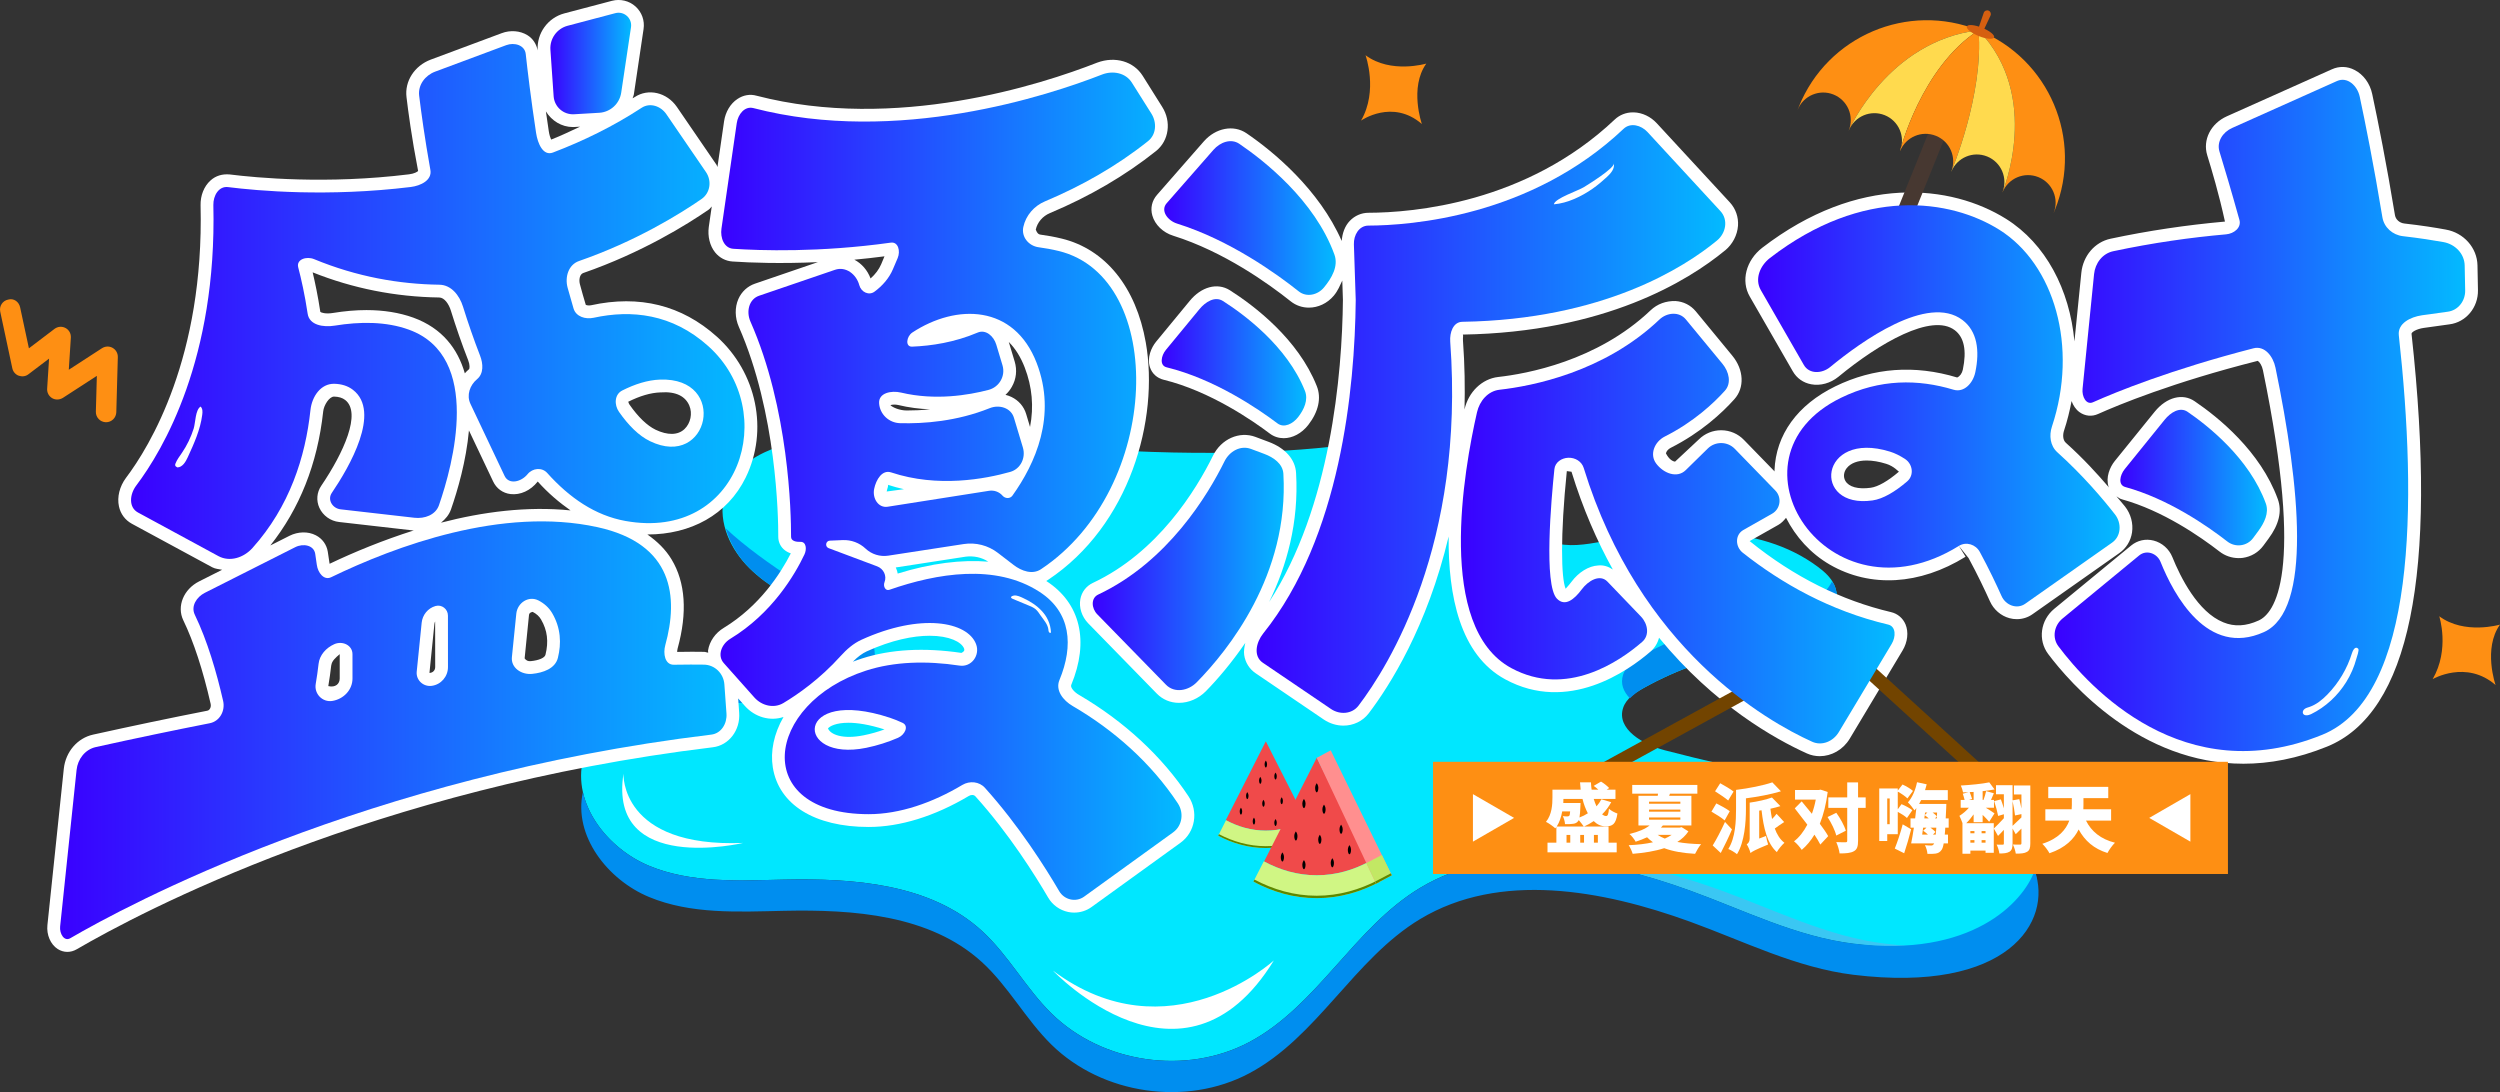 <?xml version="1.0" encoding="iso-8859-1"?>
<!-- Generator: Adobe Illustrator 27.0.0, SVG Export Plug-In . SVG Version: 6.00 Build 0)  -->
<svg version="1.1" id="&#x56FE;&#x5C42;_1" xmlns="http://www.w3.org/2000/svg" xmlns:xlink="http://www.w3.org/1999/xlink" x="0px"
	 y="0px" viewBox="0 0 1065.371 465.399" style="enable-background:new 0 0 1065.371 465.399;" xml:space="preserve">
<rect x="0" y="0" width="1065.371" height="465.399" fill="#333333" stroke="none"/>
<g>
	<g>
		<path style="fill:#00E7FF;" d="M353.62,186.272c-18.506,1.254-40.739,7.567-45.07,25.603
			c-2.622,10.917,2.893,22.428,10.893,30.307c8,7.879,18.24,12.977,27.919,18.666c5.423,3.188,11.271,7.45,11.886,13.71
			c0.968,9.85-11.102,15.415-20.937,16.521c-17.051,1.917-34.456-0.29-51.354,2.691c-16.897,2.981-34.342,13.099-38.464,29.755
			c-4.659,18.83,10.162,37.971,28.072,45.421c17.91,7.45,38.039,6.322,57.432,5.9c29.758-0.647,62.287,1.716,84.315,21.734
			c11.41,10.369,18.775,24.513,29.78,35.311c21.671,21.265,57.446,26.448,84.261,12.207c29.012-15.407,44.657-48.754,72.791-65.71
			c33.954-20.465,77.646-12.473,114.917,1.037c23.044,8.354,45.485,19.719,69.817,22.687
			c101.413,12.369,87.077-44.976,51.487-54.894c-11.243-3.133-22.469-6.128-34.021-7.793c-32.913-4.743-65.563-11.309-97.75-19.658
			c-9.279-2.407-20.919-9.038-17.899-18.136c1.3-3.915,5.073-6.395,8.675-8.406c14.791-8.259,31.06-13.862,47.8-16.462
			c8.355-1.298,17.115-1.948,24.426-6.195c7.312-4.247,12.59-13.561,9.094-21.26c-1.458-3.212-4.191-5.657-7.021-7.762
			c-25.514-18.976-60.722-16.188-92.046-10.725c-7.031,1.226-14.417,2.521-21.17,0.213c-6.754-2.308-12.378-9.625-10.158-16.408
			c2.111-6.449,9.897-9.401,12.875-15.498c3.69-7.555-1.845-17.002-9.455-20.576c-7.611-3.574-16.917-5.013-24.819-2.142
			c-29.069,10.56-83.297,24.897-214.956,10.526C394.612,184.718,374.041,184.888,353.62,186.272z"/>
		<g>
			<path style="fill:#3AC7F3;" d="M366.917,186.271c-6.574,0.443-16.73,0.842-27.217,1.933c4.653-1.003,9.398-1.626,13.92-1.933
				c11.88-0.803,23.796-0.989,35.699-0.745C381.847,185.653,374.367,185.765,366.917,186.271z"/>
			<path style="fill:#008EEF;" d="M359.247,274.558c-0.614-6.262-6.462-10.523-11.887-13.708
				c-9.678-5.693-19.917-10.791-27.918-18.67c-4.748-4.675-8.356-10.674-10.173-17.019c16.187,15.281,44.745,31.784,51.389,35.69
				c5.422,3.185,11.414,10.27,12.028,16.533c0.969,9.846-1.865,17.005-21.081,20.745c-16.839,3.277-54.121-0.287-71.019,2.693
				c-6.942,1.222-13.927,2.522-20.092,4.714c7.38-6.077,16.966-10.09,26.462-11.765c16.898-2.98,34.302-0.774,51.355-2.688
				C348.147,289.97,360.216,284.409,359.247,274.558z"/>
			<path style="fill:#3AC7F3;" d="M733.358,379.426c23.043,8.351,45.485,19.717,69.816,22.683
				c7.353,0.896,13.925,1.334,20.097,1.544c-9.386,0.453-20.414,0.044-33.394-1.544c-24.331-2.966-46.773-14.331-69.819-22.683
				c-19.106-6.93-39.892-12.33-60.199-13.26C684.238,364.69,710.052,370.977,733.358,379.426z"/>
			<path style="fill:#3AC7F3;" d="M320.246,375.131c-6.296,0.078-12.564-0.151-18.773-0.687
				C307.709,374.848,314.061,375.072,320.246,375.131z"/>
		</g>
		<g>
			<g>
				<g>
					<path style="fill:#008EEF;" d="M653.469,210.872c-2.242-3.073-3.355-6.774-2.174-10.377c1.914-5.848,8.347-8.926,11.775-13.981
						c2.267,3.964,3.095,8.527,1.101,12.612C661.843,203.889,656.666,206.782,653.469,210.872z"/>
				</g>
				<g>
					<path style="fill:#008EEF;" d="M772.596,270.57c-7.312,4.246-16.072,4.894-24.426,6.194
						c-16.739,2.6-33.009,8.201-47.801,16.459c-2.121,1.188-4.117,2.654-5.817,4.363c-2.698-2.844-4.139-6.223-2.859-10.085
						c1.3-3.915,5.074-6.394,8.675-8.405c14.792-8.259,31.061-13.864,47.801-16.464c8.354-1.295,17.114-1.948,24.426-6.194
						c3.394-1.967,6.24-5.089,8.086-8.575c0.312,0.502,0.762,0.906,1.008,1.446C785.186,257.008,779.908,266.323,772.596,270.57z"/>
				</g>
			</g>
		</g>
		<path style="fill:#008EEF;" d="M248.404,337.542c3.053,13.669,14.736,25.819,28.161,31.404
			c17.911,7.451,38.037,6.321,57.433,5.897c29.758-0.648,62.285,1.719,84.313,21.733c11.41,10.372,18.777,24.514,29.78,35.315
			c21.672,21.261,57.445,26.447,84.262,12.203c29.011-15.403,44.655-48.75,72.792-65.706c33.954-20.467,77.644-12.476,114.914,1.037
			c23.046,8.351,45.487,19.717,69.819,22.683c50.131,6.116,72.234-17.37,77.211-31.171c7.787,21.933-11.446,52.49-77.211,44.47
			c-24.331-2.966-46.773-14.331-69.819-22.688c-37.27-13.508-80.961-21.5-114.914-1.037c-28.137,16.961-43.781,50.304-72.792,65.711
			c-26.817,14.244-62.59,9.058-84.262-12.208c-11.003-10.796-18.371-24.942-29.78-35.31c-22.028-20.019-54.555-22.381-84.313-21.733
			c-19.396,0.419-39.522,1.549-57.433-5.902C258.883,374.887,244.294,356.139,248.404,337.542z"/>
		<path style="fill:#FFFFFF;" d="M265.689,329.71c0,0-1.502,31.581,50.984,29.504C316.674,359.214,259.041,372.927,265.689,329.71z"
			/>
		<path style="fill:#FFFFFF;" d="M756.382,253.086c0,0-11.22-19.531-56.098-14.128C700.283,238.958,741.838,221.505,756.382,253.086
			z"/>
		<path style="fill:#FFFFFF;" d="M542.857,409.287c0,0-44.879,41.139-94.121,4.363C448.737,413.65,504.212,472.242,542.857,409.287z
			"/>
	</g>
	<g>
		<g>
			<path style="fill:#FFFFFF;" d="M459.84,296.148c-2.232-1.302-3.747-3.242-3.349-4.226c7.787-18.763,3.933-34.895-10.578-44.304
				c-0.027-0.027-0.027-0.027-0.053-0.027c0.239-0.159,0.478-0.292,0.718-0.452c34.975-23.228,47.44-68.489,41.699-101.178
				c-4.146-23.6-17.195-39.732-35.799-44.277c-3.136-0.771-6.166-1.302-9.116-1.701c-0.718-0.106-1.355-0.452-1.967-2.126
				c0.664-3.083,2.923-5.741,6.033-7.043c16.956-7.123,32.158-16.026,45.207-26.444c5.528-4.412,6.644-12.544,2.605-18.87
				l-8.292-13.209c-3.88-6.139-11.72-8.425-19.348-5.608c-23.893,9.382-85.896,29.474-145.19,14.112
				c-2.791-0.797-5.687-0.266-8.133,1.382c-3.003,1.967-5.129,5.528-5.714,9.541l-2.817,19.454c-0.173-0.299-0.199-0.638-0.399-0.93
				l-16.903-24.69c-4.279-6.192-12.172-8.026-17.966-4.173c-0.286,0.186-0.618,0.339-0.904,0.518
				c0.146-0.545,0.445-1.017,0.532-1.581l4.146-27.906c0.558-3.588-0.718-7.202-3.428-9.647s-6.485-3.322-9.993-2.418l-20.358,5.369
				c-7.04,1.88-11.8,8.505-11.338,15.773c-0.555-2.684-1.99-5.023-4.395-6.498c-3.109-1.914-7.282-2.232-10.923-0.85L183.547,25.41
				c-6.91,2.605-11.162,9.196-10.312,15.999c0.664,5.608,2.179,17.195,4.943,31.44c-0.266,0.372-1.674,1.169-3.854,1.435
				c-35.055,4.332-65.167,1.462-76.462,0.053c-3.083-0.266-5.927,0.532-8.159,2.578c-2.764,2.472-4.332,6.432-4.226,10.578
				c1.541,64.794-21.713,102.799-31.786,116.141c-2.737,3.668-3.854,8.186-3.003,12.146c0.691,3.216,2.631,5.847,5.501,7.415
				l34.258,18.551c1.316,0.711,2.797,0.757,4.226,1.063l-9.807,4.943c-6.644,3.349-9.621,10.631-6.751,16.584
				c4.438,9.196,8.345,21.155,11.641,35.56c0.186,0.771,0.053,1.595-0.319,2.179c-0.425,0.664-0.957,0.771-1.116,0.797
				c-15.361,3.003-31.573,6.405-48.636,10.179c-6.671,1.462-11.694,7.282-12.491,14.511l-6.99,66.681
				c-0.425,4.119,1.329,8.212,4.385,10.179c1.249,0.797,2.684,1.223,4.093,1.223c1.382,0,2.737-0.372,4.013-1.116
				c27.108-15.787,126.745-68.622,271.058-86.083c6.857-0.797,11.8-7.282,11.242-14.724l-0.425-6.093l2.844,3.196
				c4.279,4.81,10.817,6.644,16.478,4.704c-4.146,7.202-5.634,14.724-4.571,21.421c2.498,15.946,17.78,25.461,40.875,25.461
				c13.395,0,28.145-4.571,42.656-13.209c0.904-0.558,2.126-0.638,2.844,0.186c14.378,15.946,25.567,33.859,30.989,43.134
				c1.834,3.136,4.943,5.369,8.505,6.113c0.85,0.186,1.728,0.266,2.578,0.266c2.658,0,5.262-0.824,7.415-2.392l37.925-27.401
				c6.219-4.518,7.707-13.209,3.349-19.8C495.187,322.3,479.082,307.39,459.84,296.148z M232.448,279.033
				c-0.319,1.302-2.764,2.365-6.246,2.711c-1.063,0.133-2.02-0.266-2.631-1.169l1.86-18.471c0.053-0.691,0.478-1.143,1.568-1.355
				c1.648,0.85,2.791,1.887,3.614,3.296v0.027C233.246,268.562,233.857,273.452,232.448,279.033z M185.46,284.269
				c0,1.329-0.93,2.445-2.445,2.498l2.1-20.836c0.027-0.399,0.159-0.771,0.319-1.09L185.46,284.269z M144.771,278.767v10.365
				c0,2.312-1.86,3.987-4.864,3.242c0.505-2.977,0.93-5.953,1.249-8.85h0.027C141.396,281.611,143.097,280.202,144.771,278.767z
				 M267.663,171.237c5.023-2.525,9.647-3.88,13.767-4.013h0.027c6.804-0.505,10.684,1.781,12.305,5.634
				c1.409,3.322,0.532,7.521-2.073,9.993c-2.791,2.658-7.229,2.711-12.332,0.266c-3.641-1.781-7.388-5.395-11.109-10.71
				c-0.399-0.585-0.425-1.169-0.558-1.169C267.663,171.237,267.663,171.237,267.663,171.237z M176.132,135.358
				c-5.927-2.126-12.624-3.216-19.959-3.216c-4.571,0-9.382,0.425-14.431,1.249c-2.923,0.478-4.943-0.159-5.236-0.478
				c-1.01-6.724-2.232-12.491-3.269-16.85c17.089,6.83,35.241,10.445,53.924,10.71c2.232,0.027,4.093,2.791,4.943,5.501
				c2.232,7.149,4.678,14.298,7.415,21.262c0.797,2.073,0.638,3.588,0.319,3.827c-0.638,0.532-1.223,1.116-1.754,1.728
				C195.081,148.673,188.517,139.876,176.132,135.358z M192.184,217.082c2.817-8.079,6.485-20.65,7.654-33.646l10.285,21.687
				c1.409,3.03,4.119,5.023,7.415,5.422c4.173,0.505,8.558-1.462,11.614-5.342c4.458,4.97,9.156,8.93,13.976,12.305
				c-18.534-1.86-37.417,0.611-55.194,5.236C189.809,221.228,191.384,219.394,192.184,217.082z M376.92,310.845
				c-2.897,1.063-5.847,1.887-8.85,2.498c-9.063,1.834-14.165-0.345-15.229-2.923c0.744-0.957,3.428-2.419,8.717-2.419
				C365.28,308.002,370.329,308.746,376.92,310.845z M432.413,154.095l-2.525-8.372c2.791,2.791,5.076,6.405,6.804,10.897
				c3.163,8.212,3.933,16.664,2.259,25.328l-1.648-5.501c-0.957-3.216-3.189-5.794-6.272-7.282
				c-0.824-0.399-1.674-0.691-2.551-0.904c1.09-0.983,2.02-2.153,2.737-3.455C433.077,161.536,433.502,157.736,432.413,154.095z
				 M378.329,206.584c2.286,0.744,4.598,1.382,6.883,1.887l-7.362,0.983C378.143,207.966,378.727,206.903,378.329,206.584z
				 M379.445,172.672c0.239-0.133,0.85-0.266,1.648-0.266c0.505,0,1.063,0.053,1.674,0.186c4.624,1.116,9.196,1.674,13.581,1.834
				c-3.588,0.372-6.963,0.505-9.966,0.505C383.299,174.905,380.482,173.656,379.445,172.672z M381.837,242.064
				c-0.027-0.08-0.08-0.159-0.106-0.239l29.766-4.598c3.402-0.425,6.857,0.266,9.647,2.126c-11.375-0.93-24.212,0.638-38.59,5.076
				C382.422,243.632,382.182,242.835,381.837,242.064z M375.512,112.608c-0.957,2.206-2.472,4.252-4.518,6.06
				c-1.302-3.482-3.774-6.352-6.91-8c4.146-0.399,8.451-0.85,12.837-1.435L375.512,112.608z M369.372,277.571
				c10.657-4.837,19.8-6.644,26.763-6.644c4.226,0,7.654,0.664,10.126,1.674c2.392,0.983,4.04,2.339,4.598,3.8
				c0.292,0.771-0.08,1.329-1.143,1.834c-15.893-2.339-30.085-1.568-42.284,2.339c-1.355,0.452-2.711,0.904-3.987,1.409
				C365.492,279.91,367.432,278.475,369.372,277.571z M304.764,107.585c1.86,2.286,4.492,3.668,7.415,3.854
				c7.76,0.532,20.597,0.983,36.357,0.266l-26.789,9.169c-3.189,1.09-5.714,3.428-7.096,6.564c-1.568,3.588-1.488,7.973,0.186,11.8
				c16.132,36.623,16.85,81.006,16.823,89.538c0,1.993,0.797,3.854,2.206,5.209c0.93,0.877,2.02,1.462,3.136,1.834
				c-4.332,8.505-13.209,22.404-28.597,31.759c-3.588,2.153-6.06,5.741-6.671,9.594c-0.053,0.339,0.086,0.644,0.063,0.977
				c-0.601-0.086-1.139-0.352-1.764-0.365c-3.03-0.08-6.83-0.053-11.455,0.027c0-0.399,0.053-0.93,0.186-1.462
				c4.226-15.361,3.349-28.145-2.605-38.005c-2.512-4.159-6.053-7.621-10.285-10.578c18.375,0.033,34.131-8.352,41.912-24.291
				c9.807-20.039,4.731-44.729-12.332-60.037c-14.91-13.368-32.929-17.886-53.632-13.342c-1.143,0.213-2.073-0.08-2.206-0.213
				c-0.877-2.87-1.674-5.767-2.472-8.691c-0.532-1.914-0.133-4.279,1.382-4.837c24.982-8.664,44.251-20.65,53.526-27.055
				c0.518-0.359,0.807-0.904,1.259-1.322l-1.259,8.684C301.495,100.702,302.505,104.795,304.764,107.585z M234.867,59.481
				c-0.346-0.744-0.771-1.967-1.01-3.614c-0.445-2.93-0.837-5.674-1.223-8.385c2.432,3.947,6.654,6.658,11.534,6.658
				c0.266,0,0.532,0,0.797-0.027l2.249-0.133C243.152,55.867,239.152,57.82,234.867,59.481z M137.728,175.356v-0.027
				c0.266-2.631,2.578-6.352,4.651-6.325c1.993,0.053,3.535,0.532,4.704,1.435c7.069,5.475-0.638,22.484-10.179,36.57
				c-1.914,2.791-2.206,6.325-0.797,9.408c1.515,3.296,4.731,5.634,8.425,6.033l31.44,3.588c0.14,0.02,0.262-0.027,0.402-0.007
				c-13.086,4.153-25.338,9.176-35.909,14.225c-0.027-0.08-0.053-0.186-0.053-0.292l-0.718-4.81
				c-0.478-3.056-2.339-5.634-5.103-7.043c-3.322-1.727-7.601-1.595-11.215,0.213l-8.172,4.126
				C127.556,216.876,135.287,197.84,137.728,175.356z"/>
			<path style="fill:#FFFFFF;" d="M541.086,184.738c1.781,1.355,3.854,1.993,5.98,1.993c3.694,0,7.574-1.967,10.445-5.634
				c4.359-5.608,5.661-11.481,3.641-16.557c-7.973-20.092-26.657-34.231-37.075-40.875c-5.342-3.322-12.146-1.488-17.116,4.598
				l-14.298,17.355c-2.046,2.498-3.96,6.857-2.605,10.923c0.904,2.684,3.03,4.598,5.82,5.289
				C515.758,166.692,534.122,179.476,541.086,184.738z"/>
			<path style="fill:#FFFFFF;" d="M1055.774,113.06c-0.159-7.495-5.874-13.9-13.528-15.229c-4.412-0.824-10.365-1.754-17.62-2.578
				c-2.073-0.239-3.694-1.701-4.013-3.535c-3.561-21.74-7.229-40.078-9.701-51.665c-0.957-4.518-3.774-8.345-7.521-10.232
				c-3.083-1.621-6.564-1.701-9.701-0.266l-44.729,20.012c-6.857,3.083-10.365,10.073-8.345,16.611
				c1.914,6.219,4.97,16.425,7.548,28.251c-16.398,1.462-32.796,3.907-48.769,7.309c-6.697,1.435-11.694,7.255-12.438,14.538
				l-2.937,29.215c-2.03-22.092-12.232-41.613-29.115-52.204c-23.414-14.644-62.987-19.189-103.969,12.332
				c-6.883,5.369-9.116,14.086-5.289,20.73l18.338,31.866c1.701,2.977,4.491,4.943,7.867,5.555c3.88,0.744,8.239-0.478,11.534-3.163
				c17.567-14.484,39.865-27.321,49.646-19.88c3.987,3.03,5.129,8.664,3.428,16.797c-0.346,1.595-1.249,2.844-2.419,3.349
				c-18.099-5.475-35.586-4.199-51.931,3.774c-16.159,7.893-25.354,20.624-25.912,35.852c-0.007,0.14,0.053,0.272,0.047,0.412
				l-13.043-13.408c-2.525-2.631-5.927-4.093-9.568-4.146c-0.053,0-0.106,0-0.159,0c-3.588,0-6.963,1.382-9.515,3.907l-10.126,9.461
				c-0.983-0.08-2.578-0.93-3.907-3.535c0.213-0.904,1.01-1.807,1.993-2.312c12.943-6.538,21.926-14.883,27.162-20.73
				c4.438-4.917,4.093-12.544-0.85-18.551l-15.601-18.949c-2.179-2.605-5.236-4.146-8.664-4.359
				c-3.96-0.08-7.681,1.196-10.604,3.987c-22.75,21.634-52.968,27.055-64.927,28.384c-6.883,0.797-12.651,6.352-14.325,13.82
				c-0.003,0.013-0.007,0.033-0.007,0.04c0.226-9.315,0.096-19.029-0.658-29.301c-0.106-1.488,0.266-2.605-0.159-2.631
				c60.569-0.983,96.102-22.883,111.862-35.879h0.027c3.189-2.658,5.182-6.485,5.475-10.524c0.239-3.694-0.983-7.202-3.455-9.913
				l-31.122-33.699c-2.631-2.87-6.219-4.571-9.833-4.678c-0.106,0-0.239,0-0.372,0c-2.923,0-5.634,1.063-7.734,3.03
				c-37.739,35.719-86.003,39.706-105.032,39.759c-2.977,0.027-5.767,1.249-7.867,3.428c-2.133,2.206-3.216,5.302-3.468,8.578
				c-9.608-21.933-29.135-38.111-40.57-45.892c-5.501-3.747-13.129-2.286-18.179,3.455l-19.933,22.776
				c-2.179,2.472-2.923,5.687-2.02,8.824c1.09,3.907,4.571,7.282,8.903,8.611c21.527,6.751,40.609,20.411,50.071,27.959l0.027,0.027
				c2.259,1.781,4.97,2.658,7.707,2.658c3.88,0,7.814-1.754,10.631-5.103c1.83-2.213,2.585-4.305,3.611-6.432l0.269,8.212
				c-0.319,31.786-5.222,88.375-31.44,128.758c7.445-15.348,12.714-33.826,11.481-54.954c-0.319-5.794-4.571-10.604-11.641-13.262
				l-5.661-2.126c-6.883-2.578-14.617,0.904-18.099,8c-7.229,14.67-23.521,41.221-51.214,54.217
				c-2.817,1.329-4.757,3.854-5.315,6.91c-0.664,3.535,0.611,7.468,3.296,10.259l29.288,30.005c2.472,2.525,5.794,3.933,9.408,3.933
				c0,0,0.027,0,0.053,0c4.146,0,8.319-1.807,11.428-4.943c4.987-5.083,11.003-12.132,16.807-20.597
				c-0.389,1.747-0.708,3.515-0.462,5.156c0.478,3.189,2.206,5.953,4.864,7.76l29.075,19.747c2.578,1.727,5.501,2.578,8.345,2.578
				c4.146,0,8.159-1.807,10.764-5.209c8.903-11.701,24.916-36.822,34.078-75.379c-0.226,25.261,4.85,50.436,24.125,60.868
				c26.79,14.511,52.224-3.482,61.924-11.853c1.807-1.568,3.03-3.614,3.614-5.873c23.467,28.623,49.327,43.108,63.014,49.3
				c1.754,0.797,3.641,1.169,5.475,1.169c4.996,0,9.913-2.711,12.784-7.468l22.511-37.58c2.153-3.561,2.631-7.84,1.249-11.136
				c-1.116-2.631-3.349-4.545-6.166-5.209c-21.155-4.996-41.274-14.936-60.25-30.271l12.225-6.91
				c1.332-0.757,2.352-1.854,3.276-3.01c4.076,8.02,10.365,15.155,18.677,19.966c17.195,9.913,38.244,8.77,57.831-3.375
				l-2.864-4.611h0.003l4.136,5.169c3.827,7.043,6.937,13.634,9.089,18.391c1.568,3.535,4.678,6.246,8.319,7.229
				c1.063,0.292,2.1,0.425,3.163,0.425c2.392,0,4.731-0.718,6.697-2.126l36.995-26.045c2.923-2.046,4.837-5.156,5.395-8.744
				c0.585-3.88-0.505-7.946-3.003-11.109c-0.937-1.196-2.512-2.943-3.648-4.332c0.731,0.478,1.415,1.036,2.319,1.276
				c17.488,4.81,33.567,16.026,41.593,22.245c2.339,1.834,5.236,2.817,8.186,2.817c0.585,0,1.169-0.027,1.781-0.106
				c3.535-0.505,6.644-2.339,8.77-5.236l2.153-2.923c4.518-6.086,5.847-11.774,3.96-16.903
				c-7.388-20.358-25.354-34.842-35.374-41.646c-5.156-3.588-12.013-1.781-17.062,4.412l-17.062,21.075
				c-2.02,2.525-3.907,6.883-2.605,10.923c0.047,0.146,0.179,0.233,0.233,0.372c-5.023-5.867-10.916-12.345-18.464-19.135
				c-1.382-1.276-1.276-3.588-0.744-5.182c1.389-4.173,2.415-8.385,3.209-12.577c0.664,1.827,1.734,3.528,3.355,4.711
				c2.392,1.727,5.315,2.02,8,0.771c8.372-3.747,31.759-13.474,67.984-22.617c0.797,0.478,1.807,2.02,2.206,3.987
				c18.019,87.385,4.731,103.703-1.807,106.653c-5.422,2.472-10.338,2.737-15.043,0.797c-10.923-4.385-18.311-19.295-21.74-27.799
				c-1.409-3.482-4.385-6.113-7.973-7.043c-3.455-0.904-6.937-0.08-9.621,2.126l-32.716,26.922
				c-5.927,4.864-7.069,13.315-2.631,19.268c9.488,12.624,39.254,46.775,83.239,46.775c11.003,0,22.909-2.153,35.586-7.282
				c35.161-14.245,47.28-73.432,36.038-175.912c-0.08-0.691,2.073-2.073,5.209-2.525l10.896-1.515
				c7.069-0.877,12.332-7.149,12.199-14.564L1055.774,113.06z M809.22,201.003c-4.651,3.987-8.903,6.432-12.013,6.857
				c-5.369,0.744-9.355-0.345-10.817-2.95c-0.957-1.674-0.718-3.774,0.611-5.448c1.727-2.126,4.678-3.216,8.478-3.216
				c2.472,0,5.289,0.452,8.319,1.409C805.286,198.106,806.987,198.93,809.22,201.003z M681.013,240.975
				c-4.04,0.239-8.292,2.87-11.375,7.016c-1.223,1.621-2.1,2.445-2.445,2.897c-1.914-4.465-2.312-22.59,0.505-50.124l1.993,0.266
				c4.837,15.707,10.87,29.527,17.62,41.673C685.478,241.453,683.325,240.709,681.013,240.975z"/>
		</g>
		<path style="fill:#FE8F13;" d="M1039.479,262.611c0,0,4.594,14.048-2.806,26.805c0,0,14.256-8.367,26.816,2.507
			c0,0-5.438-15.493,1.882-25.754C1065.371,266.169,1050.259,270.641,1039.479,262.611z"/>
		<g>
			<g>
				
					<rect x="773.071" y="85.362" transform="matrix(0.374 -0.927 0.927 0.374 426.154 809.228)" style="fill:#473831;" width="78.79" height="7.207"/>
			</g>
			<g>
				<g>
					<path style="fill:#FE8F13;" d="M843.131,12.9c-30.132-12.148-64.406,2.432-76.553,32.561l-0.517,1.282l0.011,0.004
						c2.45-5.984,9.272-8.881,15.278-6.46c6.004,2.421,8.909,9.239,6.523,15.249C787.873,55.537,804.481,17.511,843.131,12.9z"/>
				</g>
				<g>
					<path style="fill:#FFDA4E;" d="M843.131,12.9c-38.65,4.611-55.258,42.637-55.258,42.637l0.023,0.009
						c2.45-5.984,9.27-8.882,15.278-6.46c6.004,2.421,8.907,9.238,6.521,15.249C809.695,64.335,818.605,28.807,843.131,12.9z"/>
				</g>
				<g>
					<path style="fill:#FE8F13;" d="M843.131,12.9c27.316,28.271,10.213,69.033,10.213,69.033l0.023,0.009
						c2.45-5.984,9.272-8.881,15.276-6.461c6.006,2.421,8.911,9.24,6.525,15.25l0.011,0.004l0.517-1.282
						C887.843,59.325,873.263,25.048,843.131,12.9z"/>
				</g>
				<g>
					<path style="fill:#FE8F13;" d="M843.131,12.9c-24.526,15.907-33.435,51.435-33.435,51.435l0.025,0.01
						c2.45-5.984,9.27-8.882,15.276-6.461c6.006,2.421,8.909,9.239,6.523,15.249C831.52,73.134,845.497,40.185,843.131,12.9z"/>
				</g>
				<g>
					<path style="fill:#FFDA4E;" d="M843.131,12.9c2.366,27.285-11.611,60.234-11.611,60.234l0.025,0.01
						c2.45-5.984,9.27-8.882,15.274-6.461c6.008,2.422,8.911,9.24,6.525,15.25C853.344,81.933,870.447,41.17,843.131,12.9z"/>
				</g>
				<g>
					<g>
						
							<ellipse transform="matrix(0.374 -0.927 0.927 0.374 516.1 790.977)" style="fill:#D55F10;" cx="843.92" cy="13.218" rx="1.908" ry="6.258"/>
					</g>
					<g>
						<path style="fill:#D55F10;" d="M847.424,4.522c-0.831-0.335-1.773,0.096-2.063,0.944l-2.133,6.245
							c-0.207,0.605,0.096,1.267,0.69,1.506c0.593,0.239,1.27-0.027,1.541-0.607l2.795-5.978
							C848.635,5.821,848.255,4.857,847.424,4.522z"/>
					</g>
				</g>
			</g>
		</g>
		<g>
			<path style="fill:#FE8F13;" d="M581.921,23.539c0,0,5.477,15.105-1.923,27.861c0,0,13.373-9.424,25.933,1.451
				c0,0-5.438-15.493,1.882-25.754C607.813,27.097,592.701,31.569,581.921,23.539z"/>
		</g>
		<g>
			<polygon style="fill:#724400;" points="863.171,350.761 782.352,277.041 654.762,347.085 651.991,341.995 783.201,269.971 
				867.073,346.463 			"/>
		</g>
		<g>
			<path style="fill:#FE8F13;" d="M45.203,179.934c-0.028,0-0.085,0-0.113,0c-2.404-0.085-4.298-2.064-4.242-4.468l0.424-15.298
				l-14.478,9.388c-1.442,0.877-3.195,0.933-4.581,0.113c-1.414-0.848-2.234-2.404-2.121-4.044l0.82-12.81l-8.794,6.674
				c-1.159,0.933-2.743,1.103-4.129,0.622c-1.414-0.509-2.432-1.725-2.743-3.167l-5.147-24.121c-0.509-2.347,0.99-4.666,3.337-5.147
				c2.488-0.735,4.666,0.99,5.147,3.337l3.733,17.419l10.915-8.285c1.357-1.018,3.195-1.188,4.694-0.368
				c1.499,0.792,2.375,2.404,2.262,4.1l-0.877,13.687l14.167-9.19c1.386-0.877,3.111-0.933,4.496-0.141
				c1.414,0.792,2.262,2.291,2.234,3.902l-0.65,23.556C49.473,178.068,47.55,179.934,45.203,179.934z"/>
		</g>
		<g>
			<g>
				<g>
					<g>
						<g>
							<path style="fill:#F04A4A;" d="M522.373,349.49l17.053-33.584l17.053,33.584c-5.099,2.763-10.848,4.476-17.053,4.476
								C533.223,353.966,527.472,352.253,522.373,349.49z"/>
						</g>
					</g>
					<g>
						<path style="fill:#D0F684;" d="M519.136,356.135l3.328-6.594c5.075,2.73,10.793,4.425,16.962,4.425
							c6.245,0,12.03-1.731,17.15-4.527l3.361,6.576c-6.134,3.313-13.047,5.367-20.511,5.367
							C532.055,361.382,525.219,359.376,519.136,356.135z"/>
					</g>
					<g>
						<path style="fill:#5D8700;" d="M539.426,360.596c7.337,0,14.123-2.017,20.178-5.233l0.333,0.652
							c-6.134,3.313-13.047,5.367-20.511,5.367c-7.371,0-14.206-2.006-20.29-5.247l0.33-0.655
							C525.471,358.623,532.18,360.596,539.426,360.596z"/>
					</g>
					<g>
						<path d="M538.903,325.609c0,0.819,0.234,1.483,0.523,1.483s0.523-0.664,0.523-1.483c0-0.819-0.523-1.483-0.523-1.483
							S538.903,324.79,538.903,325.609z"/>
					</g>
					<g>
						<path d="M543.047,330.713c0,0.819,0.234,1.483,0.523,1.483s0.523-0.664,0.523-1.483c0-0.819-0.523-1.483-0.523-1.483
							S543.047,329.894,543.047,330.713z"/>
					</g>
					<g>
						<path d="M536.547,332.546c0,0.819,0.234,1.483,0.524,1.483c0.289,0,0.523-0.664,0.523-1.483c0-0.819-0.523-1.483-0.523-1.483
							S536.547,331.726,536.547,332.546z"/>
					</g>
					<g>
						<path d="M545.665,341.227c0,0.819,0.234,1.483,0.523,1.483s0.523-0.664,0.523-1.483c0-0.819-0.523-1.483-0.523-1.483
							S545.665,340.408,545.665,341.227z"/>
					</g>
					<g>
						<path d="M531.006,339.046c0,0.819,0.234,1.483,0.523,1.483s0.523-0.664,0.523-1.483c0-0.819-0.523-1.483-0.523-1.483
							S531.006,338.227,531.006,339.046z"/>
					</g>
					<g>
						<path d="M537.899,342.318c0,0.819,0.234,1.483,0.523,1.483s0.524-0.664,0.524-1.483c0-0.819-0.524-1.483-0.524-1.483
							S537.899,341.499,537.899,342.318z"/>
					</g>
					<g>
						<path d="M550.027,348.033c0,0.819,0.234,1.483,0.523,1.483s0.523-0.664,0.523-1.483c0-0.819-0.523-1.483-0.523-1.483
							S550.027,347.214,550.027,348.033z"/>
					</g>
					<g>
						<path d="M543.047,350.519c0,0.819,0.234,1.483,0.523,1.483s0.523-0.664,0.523-1.483c0-0.819-0.523-1.483-0.523-1.483
							S543.047,349.7,543.047,350.519z"/>
					</g>
					<g>
						<path d="M533.842,349.909c0,0.819,0.234,1.483,0.523,1.483s0.523-0.664,0.523-1.483c0-0.819-0.523-1.483-0.523-1.483
							S533.842,349.089,533.842,349.909z"/>
					</g>
					<g>
						<path d="M528.301,345.677c0,0.819,0.234,1.483,0.523,1.483c0.289,0,0.524-0.664,0.524-1.483s-0.524-1.483-0.524-1.483
							S528.301,344.858,528.301,345.677z"/>
					</g>
				</g>
				<g>
					<g>
						<g>
							<path style="fill:#F04A4A;" d="M583.543,367.107l-22.424-44.162l-22.424,44.162c6.705,3.633,14.264,5.886,22.424,5.886
								C569.276,372.993,576.838,370.74,583.543,367.107z"/>
						</g>
					</g>
					<g>
						<path style="fill:#D0F684;" d="M587.801,375.845l-4.376-8.671c-6.674,3.59-14.193,5.819-22.305,5.819
							c-8.212,0-15.819-2.276-22.552-5.952l-4.419,8.648c8.067,4.357,17.157,7.057,26.971,7.057
							C570.812,382.745,579.801,380.107,587.801,375.845z"/>
					</g>
					<g>
						<path style="fill:#5D8700;" d="M561.12,381.712c-9.648,0-18.571-2.652-26.533-6.881l-0.438,0.857
							c8.067,4.357,17.157,7.057,26.971,7.057c9.693,0,18.681-2.638,26.681-6.9l-0.433-0.862
							C579.47,379.117,570.648,381.712,561.12,381.712z"/>
					</g>
					<g>
						<path d="M561.808,335.704c0,1.077-0.308,1.95-0.688,1.95s-0.688-0.873-0.688-1.95c0-1.077,0.688-1.95,0.688-1.95
							S561.808,334.627,561.808,335.704z"/>
					</g>
					<g>
						<path d="M556.358,342.416c0,1.077-0.308,1.951-0.688,1.951s-0.688-0.873-0.688-1.951c0-1.077,0.688-1.95,0.688-1.95
							S556.358,341.339,556.358,342.416z"/>
					</g>
					<g>
						<path d="M564.906,344.826c0,1.077-0.308,1.95-0.688,1.95c-0.38,0-0.688-0.873-0.688-1.95s0.688-1.95,0.688-1.95
							S564.906,343.749,564.906,344.826z"/>
					</g>
					<g>
						<path d="M552.916,356.242c0,1.077-0.308,1.95-0.688,1.95s-0.688-0.873-0.688-1.95c0-1.077,0.688-1.95,0.688-1.95
							S552.916,355.165,552.916,356.242z"/>
					</g>
					<g>
						<path d="M572.191,353.373c0,1.077-0.308,1.95-0.688,1.95s-0.688-0.873-0.688-1.95c0-1.077,0.688-1.951,0.688-1.951
							S572.191,352.296,572.191,353.373z"/>
					</g>
					<g>
						<path d="M563.127,357.676c0,1.077-0.308,1.95-0.688,1.95s-0.688-0.873-0.688-1.95s0.688-1.95,0.688-1.95
							S563.127,356.599,563.127,357.676z"/>
					</g>
					<g>
						<path d="M547.179,365.191c0,1.077-0.308,1.95-0.688,1.95s-0.688-0.873-0.688-1.95c0-1.077,0.688-1.951,0.688-1.951
							S547.179,364.114,547.179,365.191z"/>
					</g>
					<g>
						<path d="M556.358,368.461c0,1.077-0.308,1.95-0.688,1.95s-0.688-0.873-0.688-1.95s0.688-1.95,0.688-1.95
							S556.358,367.384,556.358,368.461z"/>
					</g>
					<g>
						<path d="M568.462,367.658c0,1.077-0.308,1.95-0.688,1.95s-0.688-0.873-0.688-1.95s0.688-1.95,0.688-1.95
							S568.462,366.581,568.462,367.658z"/>
					</g>
					<g>
						<path d="M575.748,362.093c0,1.077-0.308,1.95-0.688,1.95s-0.688-0.873-0.688-1.95c0-1.077,0.688-1.951,0.688-1.951
							S575.748,361.016,575.748,362.093z"/>
					</g>
					<g>
						<polygon style="fill:#FF8F8F;" points="561.119,322.945 567.085,319.756 593.103,372.993 586.4,376.567 						"/>
					</g>
					<g>
						<polygon style="fill:#C2E864;" points="582.257,367.781 588.879,364.35 593.103,372.993 586.4,376.567 						"/>
					</g>
					<g>
						<polygon style="fill:#5D8700;" points="585.984,375.686 592.698,372.164 593.103,372.993 586.4,376.567 						"/>
					</g>
				</g>
			</g>
		</g>
		<g>
			<g>
				<g>
					<linearGradient id="SVGID_1_" gradientUnits="userSpaceOnUse" x1="55.849" y1="128.464" x2="317.274" y2="128.464">
						<stop  offset="0" style="stop-color:#3A00FF"/>
						<stop  offset="1" style="stop-color:#03BAFF"/>
					</linearGradient>
					<path style="fill:url(#SVGID_1_);" d="M132.297,174.769c0.619-5.798,4.4-11.376,10.229-11.218
						c2.964,0.081,5.655,0.851,7.894,2.585c12.092,9.368-1.489,32.8-9.035,43.931c-1.954,2.882,0.292,6.585,3.752,6.98l31.462,3.595
						c4.365,0.499,9.026-1.198,10.466-5.349c5.894-16.987,18.663-63.359-12.799-74.804c-9.762-3.548-20.881-3.471-31.638-1.722
						c-4.863,0.791-10.789-0.19-11.515-5.063c-1.215-8.155-2.773-14.988-4.028-19.783c-0.889-3.398,3.522-4.83,6.769-3.49
						c18.284,7.551,36.289,10.655,53.384,10.896c5.043,0.071,8.561,4.512,10.063,9.327c2.195,7.041,4.619,14.053,7.282,20.903
						c1.342,3.451,1.592,7.638-1.256,10.004c-3.115,2.588-4.585,6.855-2.852,10.515l14.559,30.732
						c1.825,3.853,7.084,2.578,9.776-0.728c2.147-2.638,6.122-3.056,8.39-0.522c9.503,10.616,20.49,18.133,33.321,20.441
						c48.689,8.784,66.309-46.709,35.294-74.522c-15.409-13.825-32.751-15.563-48.818-12.07c-3.547,0.771-7.539-0.47-8.582-3.947
						c-0.871-2.905-1.712-5.855-2.522-8.84c-1.25-4.602,0.357-9.831,4.861-11.395c24.238-8.42,42.895-19.994,52.188-26.405
						c3.744-2.583,4.472-7.746,1.903-11.5l-16.893-24.683c-2.383-3.482-6.976-5.02-10.508-2.712
						c-12.144,7.935-24.909,14.156-37.811,19.07c-4.208,1.603-6.499-3.867-7.174-8.319c-2.211-14.567-3.65-26.661-4.418-33.683
						c-0.411-3.754-4.793-5.068-8.331-3.75l-30.261,11.275c-4.303,1.603-7.377,5.699-6.822,10.257
						c0.839,6.886,2.363,18.106,4.785,31.653c0.773,4.323-4.05,6.726-8.409,7.258c-35.196,4.293-65.08,1.635-77.823,0.037
						c-3.957-0.496-6.347,3.66-6.254,7.647c1.537,65.458-21.337,104.241-32.87,119.542c-2.797,3.711-3.336,9.268,0.749,11.483
						l34.245,18.568c4.894,2.654,10.814,0.707,14.534-3.435C123.418,215.898,130.164,194.734,132.297,174.769z M281.231,161.765
						c29.371-1.103,21.012,38.523-4.256,26.231c-4.776-2.322-9.142-6.711-13.173-12.455c-2.142-3.053-1.956-7.464,1.376-9.139
						C270.514,163.718,275.934,161.964,281.231,161.765z"/>
				</g>
				<g>
					
						<linearGradient id="SVGID_00000167364465195680407030000001949095166856511137_" gradientUnits="userSpaceOnUse" x1="25.591" y1="311.189" x2="309.61" y2="311.189">
						<stop  offset="0" style="stop-color:#3A00FF"/>
						<stop  offset="1" style="stop-color:#03BAFF"/>
					</linearGradient>
					<path style="fill:url(#SVGID_00000167364465195680407030000001949095166856511137_);" d="M287.162,283.276
						c-3.812,0.069-4.66-4.699-3.646-8.374c5.62-20.372,3.599-43.141-28.928-50.257c-40.544-8.876-86.149,8.117-113.488,21.346
						c-3.056,1.479-5.645-1.928-6.089-5.295c-0.231-1.75-0.465-3.325-0.685-4.703c-0.594-3.709-5.142-4.511-8.495-2.818
						l-38.52,19.445c-3.573,1.803-6.04,5.74-4.3,9.344c5.4,11.18,9.309,24.651,12.068,36.712c0.974,4.259-1.425,8.687-5.712,9.531
						c-15.326,3.019-31.466,6.377-48.52,10.153c-4.575,1.013-7.728,5.103-8.218,9.764l-7.005,66.687
						c-0.318,3.023,1.7,6.543,4.326,5.013c23.556-13.716,125.829-68.958,273.17-86.768c4.241-0.513,6.771-4.702,6.465-8.963
						l-0.895-12.449c-0.333-4.637-4.083-8.342-8.731-8.408C296.689,283.189,292.427,283.181,287.162,283.276z M235.323,261.308
						c3.705,6.344,3.951,12.896,2.421,19.034c-1.144,4.588-6.267,6.358-10.971,6.832c-4.553,0.458-9.091-2.579-8.63-7.132
						l1.875-18.504c0.475-4.691,5.302-7.818,9.483-5.639C231.959,257.181,233.944,258.95,235.323,261.308z M190.903,284.272
						c0.008,4.015-2.929,7.461-6.909,7.997c-3.602,0.485-6.776-2.444-6.41-6.061l2.113-20.844c0.339-3.341,2.655-6.186,5.884-7.111
						c2.684-0.769,5.306,1.298,5.311,4.089L190.903,284.272z M135.759,282.912c0.424-3.787,3.192-6.817,6.666-8.384
						c3.492-1.575,7.779,0.401,7.784,4.232l0.007,10.382c0.004,4.847-3.78,8.766-8.563,9.555c-4.227,0.697-7.827-3.02-7.109-7.243
						C135.035,288.571,135.445,285.717,135.759,282.912z"/>
				</g>
				<g>
					
						<linearGradient id="SVGID_00000151533332345567207610000007833443441802577058_" gradientUnits="userSpaceOnUse" x1="307.049" y1="207.194" x2="503.512" y2="207.194">
						<stop  offset="0" style="stop-color:#3A00FF"/>
						<stop  offset="1" style="stop-color:#03BAFF"/>
					</linearGradient>
					<path style="fill:url(#SVGID_00000151533332345567207610000007833443441802577058_);" d="M457.097,300.859
						c-4.068-2.367-7.432-6.688-5.628-11.035c6.129-14.772,4.914-28.945-8.504-37.625c-18.699-12.103-43.635-7.931-63.963-0.858
						c-1.71,0.595-2.737-1.56-2.071-3.243c1.073-2.713-0.401-5.726-3.133-6.751l-20.66-7.748c-1.692-0.635-1.293-3.134,0.513-3.21
						l5.489-0.231c3.589-0.151,7.109,1.162,9.722,3.627c2.579,2.432,6.158,3.546,9.661,3.007l32.147-4.945
						c5.143-0.791,10.417,0.563,14.543,3.734l6.74,5.179c3.425,2.632,8.036,4.219,11.634,1.829
						c51.724-34.35,53.772-124.361,7.583-135.625c-2.91-0.711-5.756-1.224-8.55-1.595c-4.272-0.568-7.445-4.438-6.532-8.65
						c1.067-4.923,4.593-8.96,9.236-10.916c15.311-6.447,30.281-14.791,43.923-25.676c3.524-2.812,3.812-7.915,1.408-11.729
						l-8.328-13.209c-2.641-4.189-8.113-5.218-12.726-3.414c-22.574,8.829-87.148,30.24-148.536,14.289
						c-3.708-0.963-6.551,2.627-7.101,6.418l-6.514,44.94c-0.569,3.923,1.108,8.336,5.063,8.599
						c11.294,0.752,36.796,1.628,67.101-2.622c3.191-0.448,4.185,3.627,2.922,6.591l-2.031,4.768
						c-1.64,3.851-4.477,7.054-7.844,9.539c-2.413,1.78-5.693,0.15-6.465-2.747c-1.253-4.7-5.754-8.146-10.357-6.574l-32.34,11.048
						c-4.371,1.493-5.565,6.773-3.7,11c16.407,37.184,17.338,81.311,17.315,91.762c-0.003,1.789,2.218,2.204,4.005,2.129
						c2.467-0.104,2.76,3.121,1.703,5.353c-4.048,8.547-13.708,25.104-31.613,35.96c-3.731,2.262-5.659,7.103-2.758,10.362
						l13.017,14.625c3.15,3.539,8.308,4.812,12.374,2.381c6.167-3.685,15.547-10.214,24.398-20.04
						c2.538-2.817,5.432-5.356,8.882-6.928c25.311-11.53,45.15-7.732,48.819,1.836c1.833,4.788-1.957,9.944-7.027,9.179
						c-14.134-2.132-27.844-1.732-39.808,2.123c-43.34,13.966-49.446,61.193,1.083,61.193c13.267,0,27.203-4.873,39.882-12.443
						c3.141-1.875,7.217-1.495,9.667,1.223c14.536,16.129,25.929,34.255,31.63,44.008c2.191,3.749,7.105,4.899,10.626,2.357
						l37.93-27.395c3.938-2.844,4.679-8.335,1.998-12.385C490.486,325.044,474.601,311.046,457.097,300.859z M431.452,211.204
						c-1.013,1.417-3.085,1.335-4.228,0.02c-1.412-1.625-3.576-2.413-5.702-2.079l-43.246,6.798
						c-4.009,0.63-6.583-3.639-5.755-7.612c0.824-3.957,3.414-8.288,7.248-7.012c19.857,6.611,40.051,2.806,50.733-0.218
						c4.42-1.251,6.717-6.007,5.394-10.406l-3.812-12.674c-1.276-4.241-6.235-5.726-10.345-4.077
						c-14.037,5.631-28.076,6.661-38.179,6.392c-4.746-0.126-8.67-3.816-8.929-8.557c-0.237-4.33,5.155-5.479,9.373-4.476
						c14.538,3.457,28.698,1.099,37.273-1.156c4.585-1.206,7.294-5.947,5.929-10.487l-2.647-8.807
						c-1.09-3.626-4.469-6.604-7.953-5.122c-9.838,4.184-19.74,5.663-27.92,5.989c-3.037,0.121-2.421-4.37,0.121-6.036
						c18.828-12.339,43.354-11.922,52.959,12.978C450.446,177.167,441.204,197.559,431.452,211.204z M369.154,318.681
						c-30.783,6.305-30.783-26.271,10.053-12.817c1.821,0.601,3.624,1.339,5.413,2.173c2.859,1.332,0.963,5.133-1.934,6.381
						C378.462,316.239,373.934,317.705,369.154,318.681z"/>
				</g>
				<g>
					
						<linearGradient id="SVGID_00000168816710953139976970000005734561780360745136_" gradientUnits="userSpaceOnUse" x1="496.131" y1="92.908" x2="569.208" y2="92.908">
						<stop  offset="0" style="stop-color:#3A00FF"/>
						<stop  offset="1" style="stop-color:#03BAFF"/>
					</linearGradient>
					<path style="fill:url(#SVGID_00000168816710953139976970000005734561780360745136_);" d="M553.448,124.163
						c3.311,2.636,8.055,1.606,10.756-1.652c3.342-4.03,6.245-9.092,4.461-14.013c-8.409-23.201-30.171-40.173-40.526-47.208
						c-3.562-2.42-8.179-0.685-11.017,2.554l-19.947,22.761c-2.769,3.159,0.411,7.419,4.419,8.673
						C524.15,102.337,544.137,116.749,553.448,124.163z"/>
				</g>
				<g>
					
						<linearGradient id="SVGID_00000152253270560848165560000004047510451382276268_" gradientUnits="userSpaceOnUse" x1="903.583" y1="203.517" x2="966.054" y2="203.517">
						<stop  offset="0" style="stop-color:#3A00FF"/>
						<stop  offset="1" style="stop-color:#03BAFF"/>
					</linearGradient>
					<path style="fill:url(#SVGID_00000152253270560848165560000004047510451382276268_);" d="M962.322,226.366
						c2.574-3.491,4.73-7.758,3.247-11.834c-7.011-19.275-24.866-33.264-33.356-39.055c-3.276-2.234-7.26,0.316-9.753,3.399
						l-17.019,21.043c-2.065,2.554-2.942,6.746,0.225,7.616c18.28,5.023,34.9,16.521,43.502,23.217
						c3.443,2.68,8.42,2.035,11.009-1.476L962.322,226.366z"/>
				</g>
				<g>
					
						<linearGradient id="SVGID_00000047770686183721032820000002478912296683371669_" gradientUnits="userSpaceOnUse" x1="495.056" y1="154.389" x2="556.637" y2="154.389">
						<stop  offset="0" style="stop-color:#3A00FF"/>
						<stop  offset="1" style="stop-color:#03BAFF"/>
					</linearGradient>
					<path style="fill:url(#SVGID_00000047770686183721032820000002478912296683371669_);" d="M496.859,149.085
						c-2.063,2.504-2.839,6.675,0.313,7.447c20.502,5.024,39.154,17.8,47.198,23.874c2.865,2.163,6.623,0.173,8.829-2.659
						c2.528-3.246,4.413-7.366,2.894-11.189c-7.593-19.111-26.148-32.696-34.951-38.293c-3.393-2.157-7.42,0.354-9.977,3.457
						L496.859,149.085z"/>
				</g>
				<g>
					
						<linearGradient id="SVGID_00000013881921682157689360000010904388880320109697_" gradientUnits="userSpaceOnUse" x1="465.671" y1="242.451" x2="547.076" y2="242.451">
						<stop  offset="0" style="stop-color:#3A00FF"/>
						<stop  offset="1" style="stop-color:#03BAFF"/>
					</linearGradient>
					<path style="fill:url(#SVGID_00000013881921682157689360000010904388880320109697_);" d="M546.911,201.903
						c-0.245-4.242-4.15-6.985-8.131-8.471l-5.679-2.121c-4.471-1.67-9.185,1.028-11.296,5.31
						c-6.94,14.078-24.067,42.748-53.786,56.739c-3.227,1.519-2.901,5.884-0.41,8.437l29.278,30
						c3.599,3.688,9.481,2.633,13.093-1.042C523.222,277.284,549.395,244.963,546.911,201.903z"/>
				</g>
				<g>
					
						<linearGradient id="SVGID_00000124135125239156838720000010576292195653639605_" gradientUnits="userSpaceOnUse" x1="535.51" y1="178.559" x2="735.22" y2="178.559">
						<stop  offset="0" style="stop-color:#3A00FF"/>
						<stop  offset="1" style="stop-color:#03BAFF"/>
					</linearGradient>
					<path style="fill:url(#SVGID_00000124135125239156838720000010576292195653639605_);" d="M731.69,102.498
						c3.846-3.173,4.861-8.86,1.48-12.526l-31.087-33.703c-2.732-2.962-7.27-4.144-10.197-1.374
						c-39.624,37.49-90.907,41.177-108.745,41.242c-3.978,0.014-6.314,4.021-6.182,7.997l0.784,23.712
						c-0.383,37.841-6.466,100.985-39.405,142.076c-3.106,3.875-4.305,9.706-0.196,12.494l29.063,19.716
						c3.773,2.559,8.961,2.205,11.723-1.422c12.788-16.792,45.415-68.74,39.086-155.091c-0.287-3.919,1.234-8.426,5.163-8.488
						C683.306,136.182,717.912,113.863,731.69,102.498z"/>
				</g>
				<g>
					
						<linearGradient id="SVGID_00000155117658548221877510000005582888864743753876_" gradientUnits="userSpaceOnUse" x1="622.552" y1="225.258" x2="807.372" y2="225.258">
						<stop  offset="0" style="stop-color:#3A00FF"/>
						<stop  offset="1" style="stop-color:#03BAFF"/>
					</linearGradient>
					<path style="fill:url(#SVGID_00000155117658548221877510000005582888864743753876_);" d="M755.15,218.931
						c3.596-2.038,4.293-6.917,1.413-9.881l-17.276-17.777c-3.139-3.23-8.304-3.292-11.52-0.139l-9.402,9.219
						c-3.697,3.624-9.457,1.347-12.571-2.789c-2.963-3.934-0.725-9.326,3.671-11.546c12.414-6.266,20.938-14.334,25.585-19.505
						c2.913-3.241,1.759-8.097-1.014-11.459l-15.615-18.93c-2.851-3.456-8.049-3.009-11.296,0.078
						c-23.57,22.413-54.23,28.329-68.086,29.886c-4.952,0.556-8.511,4.757-9.62,9.616c-5.604,24.542-17.531,91.617,14.624,109.006
						c23.478,12.697,45.994-2.696,55.784-11.186c3.221-2.793,2.412-7.707-0.54-10.784l-14.281-14.882
						c-3.231-3.367-8.22-0.371-11.003,3.375c-3.108,4.183-7.081,7.467-10.543,3.869c-5.622-5.841-2.446-41.881-1.057-55.191
						c0.302-2.896,3.039-4.742,5.948-4.839c2.912-0.097,5.688,1.566,6.546,4.351c23.759,77.179,77.895,107.877,97.361,116.676
						c4.189,1.894,8.972-0.165,11.336-4.108l22.545-37.601c1.807-3.014,1.891-7.426-1.529-8.234
						c-24.739-5.841-45.337-17.511-61.92-30.594c-3.264-2.575-3.376-7.656,0.242-9.706L755.15,218.931z"/>
				</g>
				<g>
					
						<linearGradient id="SVGID_00000040568386132517487030000006541590693705433217_" gradientUnits="userSpaceOnUse" x1="749.214" y1="172.946" x2="903.267" y2="172.946">
						<stop  offset="0" style="stop-color:#3A00FF"/>
						<stop  offset="1" style="stop-color:#03BAFF"/>
					</linearGradient>
					<path style="fill:url(#SVGID_00000040568386132517487030000006541590693705433217_);" d="M900.044,231.257
						c3.917-2.756,4.183-8.292,1.236-12.067c-5.132-6.576-13.661-16.656-24.576-26.479c-3.009-2.708-3.55-7.105-2.271-10.945
						c11.3-33.93,1.02-69.151-22.416-83.852c-20.73-13.006-57.986-18.613-97.737,12.019c-4.286,3.303-6.607,9.006-3.91,13.696
						l18.345,31.908c2.273,3.954,7.694,3.768,11.216,0.869c13.234-10.895,41.557-31.279,56.392-20.022
						c6.254,4.744,7.417,12.945,5.446,22.271c-0.979,4.63-4.769,8.782-9.299,7.414c-15.017-4.533-31.311-4.671-47.958,3.463
						c-52.542,25.682-5.566,97.762,50.246,63.111c3.126-1.941,7.187-0.67,8.94,2.566c3.898,7.193,7.064,13.887,9.255,18.784
						c1.768,3.95,6.546,5.787,10.086,3.297L900.044,231.257z M797.985,213.257c-26.122,3.767-22.823-30.145,7.408-20.803
						c2.153,0.664,4.268,1.736,6.352,3.081c3.387,2.186,4.056,6.978,0.998,9.604C807.571,209.584,802.445,212.615,797.985,213.257z"
						/>
				</g>
				<g>
					
						<linearGradient id="SVGID_00000118377348512195646670000002832293725906231727_" gradientUnits="userSpaceOnUse" x1="875.569" y1="177.036" x2="1050.533" y2="177.036">
						<stop  offset="0" style="stop-color:#3A00FF"/>
						<stop  offset="1" style="stop-color:#03BAFF"/>
					</linearGradient>
					<path style="fill:url(#SVGID_00000118377348512195646670000002832293725906231727_);" d="M1043.09,132.839
						c4.445-0.572,7.529-4.596,7.441-9.076l-0.209-10.603c-0.1-5.059-4.068-9.1-9.048-9.996c-4.33-0.779-10.158-1.696-17.291-2.52
						c-4.367-0.504-8.019-3.719-8.731-8.056c-3.665-22.324-7.384-40.728-9.658-51.392c-1.003-4.705-5.27-8.64-9.661-6.675
						l-44.747,20.026c-3.953,1.769-6.633,5.892-5.362,10.032c1.92,6.256,4.994,16.517,8.506,29.158
						c0.911,3.278-2.297,5.829-5.686,6.127c-14.931,1.313-31.063,3.578-48.093,7.193c-4.581,0.972-7.7,5.097-8.167,9.757
						l-4.908,48.939c-0.319,3.183,1.527,6.97,4.448,5.667c9.803-4.37,33.117-13.895,68.401-22.993
						c4.772-1.23,8.369,3.428,9.364,8.254c10.431,50.551,15.733,103.386-4.926,112.692c-24.111,10.853-38.404-15.873-44.044-29.914
						c-1.487-3.702-6.022-5.299-9.102-2.763l-32.706,26.917c-3.562,2.932-4.497,8.11-1.728,11.8
						c13.064,17.417,53.431,61.624,112.409,37.725c40.081-16.24,40.529-98.693,32.659-170.271c-0.552-5.021,4.876-7.774,9.873-8.509
						C1035.714,133.831,1039.356,133.319,1043.09,132.839z"/>
				</g>
				<g>
					
						<linearGradient id="SVGID_00000137818537468326779520000013936741636897570746_" gradientUnits="userSpaceOnUse" x1="234.534" y1="27.068" x2="268.959" y2="27.068">
						<stop  offset="0" style="stop-color:#3A00FF"/>
						<stop  offset="1" style="stop-color:#03BAFF"/>
					</linearGradient>
					<path style="fill:url(#SVGID_00000137818537468326779520000013936741636897570746_);" d="M255.367,48.063
						c4.742-0.279,8.655-3.856,9.358-8.554l4.173-27.909c0.571-3.821-2.951-6.976-6.686-5.989l-20.324,5.37
						c-4.574,1.208-7.657,5.511-7.33,10.231l1.371,19.815c0.312,4.512,4.199,7.931,8.714,7.666L255.367,48.063z"/>
				</g>
			</g>
		</g>
		<g>
			<rect x="610.676" y="324.64" style="fill:#FE8F13;" width="338.756" height="47.809"/>
		</g>
		<g>
			<g>
				<path style="fill:#FFFFFF;" d="M685.491,359.098h3.459v4.135h-29.485v-4.135h3.784v-6.702c-0.135,0.216-0.297,0.405-0.459,0.595
					c-0.811-0.784-2.919-2.27-3.973-2.757c2.54-3.108,2.757-7.432,2.757-10.432v-3.297h12.026c-0.108-1.027-0.216-2.054-0.27-3.108
					h4.648c0.027,1.054,0.162,2.081,0.297,3.108h2.838c-0.649-0.622-1.351-1.189-1.973-1.595l3.135-1.838
					c1.243,0.73,2.703,1.919,3.486,2.757l-1.054,0.676h3.73v3.973h-9.27c0.351,1.135,0.73,2.189,1.189,3.135
					c0.838-0.946,1.54-1.946,2.081-3l4.189,1.243c-1.027,1.892-2.324,3.648-3.892,5.189c0.568,0.432,1.108,0.703,1.703,0.703
					c0.73,0,1.027-0.838,1.216-3.108c0.919,0.865,2.459,1.649,3.621,2.054c-0.676,4.54-2.054,5.486-5.108,5.432
					c-1.865,0-3.567-0.784-5-2.216c-1.324,0.919-2.73,1.676-4.135,2.324h10.459V359.098z M665.735,345.774
					c-0.405,2.297-1.135,4.594-2.351,6.459h11.54c-0.459-0.703-1.378-1.865-2.135-2.757c-0.108,0.189-0.216,0.378-0.324,0.513
					c-0.595,0.73-1.351,1-2.162,1.081c-0.757,0.135-2.027,0.162-3.378,0.135c-0.054-1.054-0.432-2.513-0.946-3.405
					c0.865,0.108,1.568,0.108,1.973,0.108c0.351,0,0.595-0.054,0.811-0.297c0.162-0.216,0.297-0.73,0.351-1.838H665.735z
					 M666.248,340.477c0,0.541-0.027,1.135-0.054,1.73h7.351c0,0-0.027,0.865-0.054,1.324c-0.081,2.243-0.216,3.784-0.405,4.838
					c1.27-0.459,2.486-1.081,3.567-1.784c-0.919-1.757-1.73-3.811-2.27-6.108H666.248z M667.573,359.098h1.595v-3.297h-1.595
					V359.098z M675.032,355.801h-1.622v3.297h1.622V355.801z M679.248,355.801v3.297h1.676v-3.297H679.248z"/>
			</g>
			<g>
				<path style="fill:#FFFFFF;" d="M719.516,354.287c-1.216,1.838-2.838,3.324-4.73,4.513c2.973,0.568,6.378,0.838,10.135,0.946
					c-0.892,1-1.973,2.892-2.567,4.108c-5.135-0.297-9.486-1.027-13.162-2.405c-3.973,1.297-8.594,2.027-13.432,2.405
					c-0.324-1.108-1.027-2.703-1.703-3.676c3.648-0.135,7.216-0.541,10.351-1.243c-0.892-0.649-1.757-1.351-2.513-2.135
					c-1.459,0.703-3.054,1.297-4.865,1.892c-0.541-1.027-1.784-2.622-2.649-3.297c3.865-0.892,6.702-2.135,8.594-3.621h-4.757
					v-12.648h8.216l0.135-0.892h-11v-3.73h27.756v3.73h-11.675c-0.135,0.324-0.243,0.622-0.351,0.892h9.486v12.648h-12.162
					c-0.297,0.324-0.541,0.622-0.838,0.919h8l0.811-0.216L719.516,354.287z M702.733,342.504h13.351v-0.865h-13.351V342.504z
					 M702.733,345.882h13.351v-0.865h-13.351V345.882z M702.733,349.288h13.351v-0.919h-13.351V349.288z M706.409,355.774
					c0.865,0.595,1.892,1.135,3.054,1.595c1.081-0.486,2.054-1,2.919-1.595H706.409z"/>
			</g>
			<g>
				<path style="fill:#FFFFFF;" d="M734.948,349.612c-1.216-1.108-3.811-2.703-5.621-3.73l2.081-3.513
					c1.73,0.838,4.405,2.297,5.729,3.324L734.948,349.612z M738.083,353.45c-1.432,3.378-3.108,6.838-4.784,10.054l-3.432-3.216
					c1.486-2.378,3.54-6.27,5.243-10.027L738.083,353.45z M736.462,341.126c-1.216-1.081-3.838-2.784-5.594-3.919l2.189-3.432
					c1.703,0.946,4.405,2.486,5.702,3.54L736.462,341.126z M758.947,337.207c-4.459,1.351-9.891,2.351-14.918,3v4.621
					c0,5.486-0.541,13.891-3.811,19.188c-0.811-0.703-2.676-1.838-3.703-2.216c3.081-4.892,3.297-12.027,3.297-16.972v-8.216
					c5.54-0.676,11.54-1.865,15.459-3.216L758.947,337.207z M760.325,350.315c-1.513,0.919-2.838,1.946-4,2.757
					c0.919,2.54,2.243,4.675,4.108,6.081c-1.027,0.892-2.54,2.703-3.243,3.973c-4.135-3.73-5.621-10.162-6.513-17.837l-1,0.162
					v11.891l2.919-1.108c0.162,1.162,0.568,2.784,0.892,3.648c-5.675,2.351-6.838,3.027-7.513,3.648
					c-0.243-1.027-1.027-2.865-1.622-3.73c0.649-0.378,1.27-1.108,1.27-2.459v-15.243h0.054l-0.054-0.054
					c3.405-0.459,7.081-1.297,9.486-2.189l3.594,3.676c-1.324,0.432-2.757,0.784-4.243,1.108c0.189,1.486,0.405,2.973,0.703,4.378
					c0.73-0.757,1.459-1.54,1.919-2.216L760.325,350.315z"/>
			</g>
			<g>
				<path style="fill:#FFFFFF;" d="M778.865,337.504c-0.649,5.081-1.757,9.621-3.351,13.54c1.432,1.919,2.73,3.757,3.567,5.27
					l-3.351,3.594c-0.622-1.216-1.486-2.676-2.513-4.216c-1.513,2.54-3.324,4.703-5.405,6.486c-0.73-1.108-2.216-2.865-3.297-3.648
					c2.216-1.676,4.135-4.162,5.675-7.108c-1.811-2.405-3.73-4.838-5.351-6.946l2.946-2.973c1.324,1.622,2.865,3.432,4.351,5.297
					c0.703-1.919,1.27-3.973,1.649-6.054h-8.837v-4.081h10.108l0.784-0.162L778.865,337.504z M782.514,356.071
					c-0.486-2.135-2.081-5.405-3.703-7.892l3.73-1.811c1.676,2.324,3.432,5.459,4.054,7.648L782.514,356.071z M795.054,344.261
					h-3.243v13.999c0,2.432-0.405,3.73-1.784,4.486c-1.351,0.784-3.378,0.946-6.081,0.946c-0.162-1.324-0.784-3.459-1.432-4.838
					c1.622,0.081,3.378,0.081,3.946,0.081c0.541,0,0.73-0.162,0.73-0.703v-13.972h-8.054v-4.459h8.054v-6.378h4.621v6.378h3.243
					V344.261z"/>
			</g>
			<g>
				<path style="fill:#FFFFFF;" d="M804.242,355.504v2.892h-3.405v-22.404h7.892v0.919l2.027-2.594
					c1.513,0.676,3.486,1.838,4.459,2.73l-2.378,3.189c-0.865-0.892-2.622-2.081-4.108-2.892v7.54l1.594-2.189
					c1.54,0.622,3.594,1.703,4.621,2.567l-2.297,3.324c-0.811-0.811-2.459-1.838-3.919-2.621v9.54H804.242z M804.242,340.261v10.973
					h1.054v-10.973H804.242z M814.431,353.396c-0.865,3.432-1.919,7.054-2.973,10.216l-4-2c1.027-2.54,2.405-6.567,3.378-10.324
					L814.431,353.396z M828.971,352.72c-0.054,1.081-0.108,2.081-0.216,2.946h1.378v3.757h-1.838
					c-0.216,1.405-0.541,2.27-0.892,2.757c-0.73,1.027-1.459,1.378-2.486,1.568c-0.892,0.162-2.189,0.162-3.54,0.135
					c-0.054-1.054-0.486-2.676-1.081-3.703c1.108,0.108,2.108,0.135,2.648,0.135c0.486,0,0.784-0.135,1.081-0.541
					c0.081-0.108,0.135-0.189,0.216-0.351h-9.81c0.405-1.865,0.784-4.216,1.162-6.702h-1.432v-3.973h1.973
					c0.216-1.486,0.351-2.973,0.513-4.378c-0.243,0.351-0.541,0.676-0.784,0.973c-0.541-0.838-1.973-2.649-2.811-3.405
					c1.865-2.054,3.216-5.27,3.892-8.594l4.108,0.892c-0.189,0.838-0.459,1.649-0.703,2.486h9.702v4.216h-11.351
					c-0.27,0.568-0.568,1.108-0.865,1.649h11.594c0,0-0.027,1.216-0.054,1.676c-0.081,1.649-0.135,3.135-0.216,4.486h1.27v3.973
					H828.971z M819.539,352.72c-0.108,1.027-0.27,2.027-0.405,2.946h2.459c-0.595-0.568-1.378-1.189-2.027-1.649l1.378-1.297
					H819.539z M820.053,348.747h1.865c-0.541-0.486-1.162-0.973-1.703-1.351L820.053,348.747z M820.35,346.261l-0.108,1.054
					l1.108-1.054H820.35z M824.917,355.666c0.081-0.838,0.189-1.838,0.243-2.946h-2.513c0.838,0.595,1.676,1.27,2.162,1.811
					l-1.081,1.135H824.917z M825.485,346.261h-1.892c0.703,0.541,1.405,1.135,1.838,1.595L825.485,346.261z M824.593,348.747h0.784
					l0.054-0.892L824.593,348.747z"/>
			</g>
			<g>
				<path style="fill:#FFFFFF;" d="M841.052,347.045c-0.973,1.378-2.027,2.676-3.135,3.757h11.729v12.621h-3.513v-0.946h-6.459
					v1.351h-3.378v-13.026h0.027c-0.378-1.081-0.919-2.297-1.324-3.135c1.378-0.838,2.919-2.135,4.054-3.459h-3.513v-3.324h1.676
					c-0.216-0.811-0.486-1.838-0.784-2.649l2.432-0.649c-0.784,0.054-1.568,0.081-2.324,0.081c-0.135-0.838-0.568-2.162-0.946-2.919
					c4.216-0.243,9.054-0.703,12.135-1.351l2.243,3.027c-1.54,0.27-3.27,0.541-5.081,0.73v3.73h0.378
					c0.405-1.135,0.892-2.676,1.108-3.757l3.297,0.919c-0.432,1-0.811,2-1.216,2.838h1.27v3.324h-3.486
					c1.459,0.892,3.189,2.027,3.703,2.405l-2.27,3.594c-0.649-0.811-1.703-1.892-2.784-2.946v3.108h-3.838V347.045z
					 M841.052,337.477c-0.541,0.027-1.135,0.054-1.676,0.081c0.378,0.973,0.838,2.189,1.027,2.919l-1.297,0.405h1.946V337.477z
					 M839.673,354.152v0.946h1.73v-0.946H839.673z M839.673,359.098h1.73v-1.081h-1.73V359.098z M846.133,354.152h-1.676v0.946
					h1.676V354.152z M846.133,359.098v-1.081h-1.676v1.081H846.133z M865.213,359.395c0,1.865-0.27,2.973-1.405,3.621
					c-1.135,0.676-2.622,0.757-4.784,0.757c-0.135-1.054-0.703-2.865-1.243-3.892c1.243,0.081,2.622,0.054,3.081,0.054
					c0.405,0,0.568-0.162,0.568-0.622v-6.216c-0.838,0.838-1.622,1.649-2.432,2.405l-1.351-2.432v6.405
					c0,1.73-0.27,2.838-1.297,3.486c-1.054,0.622-2.405,0.757-4.324,0.757c-0.081-1.054-0.649-2.784-1.162-3.784
					c1.081,0.054,2.216,0.054,2.568,0.027c0.405,0,0.513-0.135,0.513-0.54v-5.784c-0.838,0.946-1.703,1.811-2.486,2.594
					l-1.784-3.162c1.108-1.027,2.648-2.649,4.27-4.378v-1.703l-2.432,0.73c-0.297-1.622-1.027-4.324-1.703-6.324l2.865-0.73
					c0.432,1.162,0.892,2.54,1.27,3.811v-6h-3.351v-3.865h7.054v6.459l2.865-0.513c0.324,1.216,0.676,2.676,0.919,4v-6h-3.189
					v-3.838h6.973V359.395z M857.646,351.936c1.027-0.919,2.378-2.216,3.784-3.594v-1.405l-2.73,0.568
					c-0.162-1.568-0.595-4.135-1.054-6.162V351.936z"/>
			</g>
			<g>
				<path style="fill:#FFFFFF;" d="M888.942,349.693c2.27,4.594,6.297,7.919,12.351,9.432c-1.081,1.027-2.513,3.054-3.216,4.378
					c-5.838-1.838-9.621-5.216-12.27-10.027c-1.946,4.027-5.594,7.81-12.432,10.135c-0.568-1.135-2.054-3.108-3.054-4.027
					c6.973-2.216,10.108-6.081,11.513-9.891h-10.216v-4.811h11.216c0.027-0.649,0.081-1.216,0.081-1.811v-2.946h-10.054v-4.811
					h25.567v4.811h-10.567v3.027c0,0.541,0,1.108-0.054,1.73h11.837v4.811H888.942z"/>
			</g>
		</g>
		<g>
			<g>
				<polygon style="fill:#FFFFFF;" points="627.689,348.544 627.689,338.42 636.457,343.482 645.225,348.544 636.457,353.607 
					627.689,358.669 				"/>
			</g>
			<g>
				<polygon style="fill:#FFFFFF;" points="933.429,348.544 933.429,338.42 924.66,343.482 915.892,348.544 924.66,353.607 
					933.429,358.669 				"/>
			</g>
		</g>
	</g>
	<path style="fill:#FFFFFF;" d="M687.7,69.619c0.525,2.224-1.256,4.276-2.94,5.821c-1.911,1.754-3.887,3.443-6.011,4.931
		c-4.714,3.304-10.772,6.241-16.57,6.699c0.37-2.526,10.289-5.759,12.83-7.334C676.68,78.701,688.173,71.622,687.7,69.619z"/>
	<path style="fill:#FFFFFF;" d="M436.08,254.888c2.911,1.352,5.676,3.101,7.862,5.451c2.186,2.349,3.766,5.337,3.936,9.238
		c-0.251,0.238-0.696,0.075-0.878-0.218c-0.183-0.293-0.188-0.658-0.223-1.002c-0.234-2.29-1.936-4.105-3.264-5.985
		c-0.678-0.96-1.29-1.993-2.187-2.753c-0.824-0.698-1.839-1.124-2.836-1.538c-2.298-0.955-4.596-1.911-6.895-2.866
		c-1.446-0.601-0.51-1.259,0.462-1.427C433.333,253.567,434.963,254.368,436.08,254.888z"/>
	<path style="fill:#FFFFFF;" d="M77.527,192.986c-1.014,1.492-2.143,2.939-2.78,4.628c-0.175,0.464-0.278,1.068,0.837,1.579
		c2.186-0.071,3.522-2.359,4.433-4.347c2.656-5.798,5.345-11.707,6.157-18.033c0.177-1.378,0.227-2.59-0.678-3.56
		c-2.279,1.364-2.187,6.932-2.968,9.4C81.37,186.313,79.685,189.81,77.527,192.986z"/>
	<path style="fill:#FFFFFF;" d="M984.842,304.341c-1.181,0.576-3.008,0.853-3.452-0.384c-0.241-0.671,0.163-1.431,0.737-1.853
		s1.287-0.598,1.964-0.822c2.977-0.985,5.487-3.031,7.68-5.272c4.85-4.956,8.493-11.087,10.527-17.716
		c0.309-1.007,1.357-3.192,2.649-1.847c0.531,0.552-0.605,3.587-0.789,4.268c-0.941,3.474-2.375,6.794-4.267,9.857
		C996.274,296.43,991.043,301.317,984.842,304.341z"/>
</g>
</svg>
